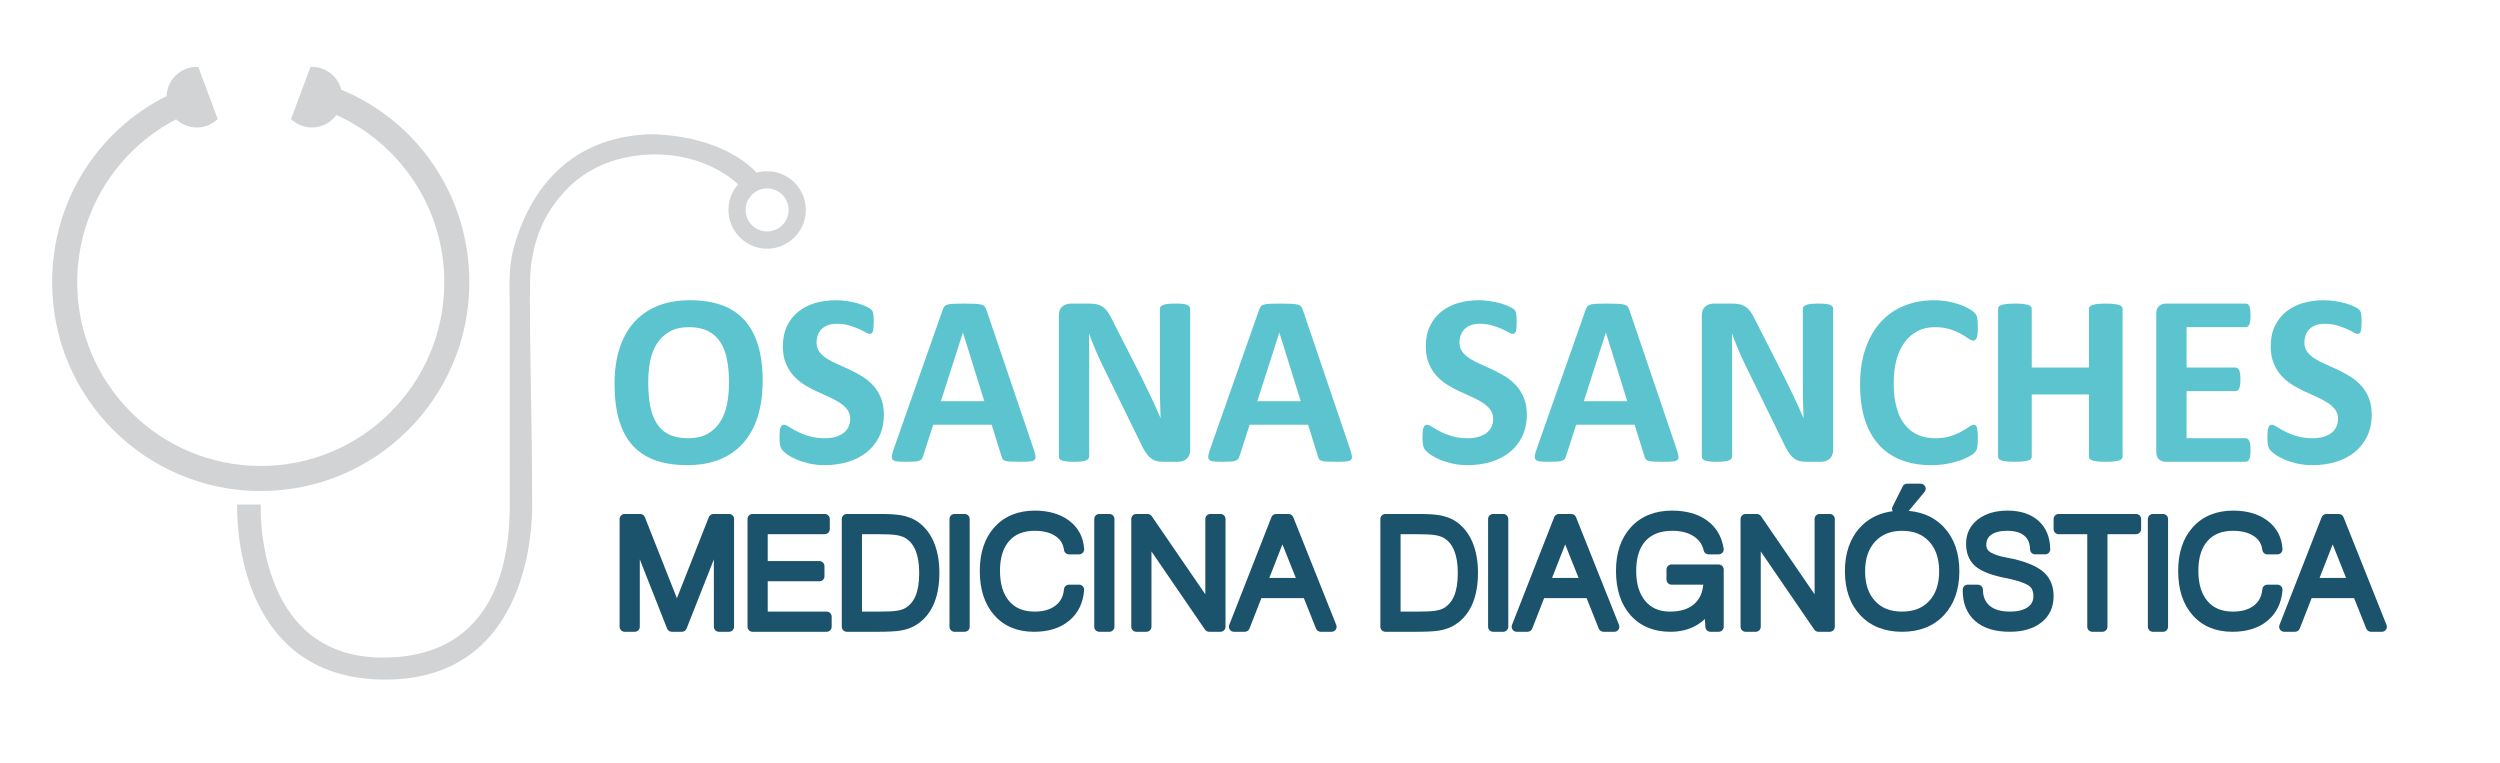 <?xml version="1.0" encoding="UTF-8"?>
<!DOCTYPE svg PUBLIC "-//W3C//DTD SVG 1.1//EN" "http://www.w3.org/Graphics/SVG/1.1/DTD/svg11.dtd">
<svg xmlns="http://www.w3.org/2000/svg" xml:space="preserve" width="262mm" height="80mm" version="1.1" style="shape-rendering:geometricPrecision; text-rendering:geometricPrecision; image-rendering:optimizeQuality; fill-rule:evenodd; clip-rule:evenodd"
viewBox="0 0 26200 8000"
 xmlns:xlink="http://www.w3.org/1999/xlink"
 xmlns:xodm="http://www.corel.com/coreldraw/odm/2003">
 <defs>
  <style type="text/css">
   <![CDATA[
    .fil2 {fill:#1B526C}
    .fil4 {fill:#1C526D}
    .fil1 {fill:#5CC4CF}
    .fil0 {fill:#D2D3D5}
    .fil3 {fill:#1B526C;fill-rule:nonzero}
   ]]>
  </style>
 </defs>
 <g id="Camada_x0020_1">
  <path class="fil0" d="M1845.66 1250.46c56.8,52.91 133.35,85.37 216.96,85.37 85.02,0 161.93,-33.51 219.08,-87.84l-203.91 -546.81 -15.17 -0.35c-171.45,0 -310.8,136.17 -317.15,306.21 -715.08,356.66 -1199.09,1093.96 -1199.09,1951.92 0,1207.91 978.96,2187.22 2186.17,2187.22 1207.55,0 2186.14,-979.31 2186.14,-2187.22 0,-913.34 -550.31,-1692.27 -1342.3,-2019.3 -34.92,-137.23 -159.45,-238.83 -307.27,-238.83l-15.17 0.35 -203.9 546.81c56.79,54.33 134.05,87.84 219.07,87.84 105.13,0 198.97,-51.51 256.47,-130.88 666.75,302.33 1130.64,973.67 1130.64,1754.01 0,1062.92 -861.12,1924.4 -1923.68,1924.4 -1062.22,0 -1923.35,-861.48 -1923.35,-1924.4 0,-743.3 420.51,-1387.83 1036.46,-1708.5z"/>
  <path class="fil0" d="M8039.36 1794.44c-38.45,0 -75.84,5.29 -111.12,15.52 -39.51,-46.21 -354.54,-384.88 -1105.26,-403.57 -747.18,21.87 -1226.25,460.37 -1431.92,1164.51 -68.44,235.31 -49.74,438.86 -49.04,678.4l0 2002.72c0,294.21 22.23,1639.34 -1329.24,1639.34 -1351.85,0 -1280.23,-1604.07 -1280.23,-1604.07l-246.6 0c0,0 -79.37,1834.79 1551.52,1834.79 1630.52,0 1539.15,-1872.18 1539.15,-1872.18 3.88,-805.75 -45.51,-2239.79 -10.58,-2477.91 45.15,-308.33 143.23,-535.87 344.31,-757.77 244.47,-270.23 579.26,-391.23 947.91,-396.17 507.65,0 799.4,240.24 877.01,313.62 -63.15,71.62 -101.25,165.81 -101.25,268.47 0,224.01 181.68,406.04 405.34,406.04 224.02,0 405.7,-182.03 405.7,-406.04 0,-224.02 -181.68,-405.7 -405.7,-405.7zm0 180.27l0 0c124.53,0 225.43,100.89 225.43,225.43 0,124.53 -100.9,225.42 -225.43,225.42 -124.53,0 -225.07,-100.89 -225.07,-225.42 0,-124.54 100.54,-225.43 225.07,-225.43z"/>
  <path class="fil1" d="M7619.21 4235.31c-13.75,70.55 -37.74,132.29 -71.26,185.21 -33.51,52.91 -77.61,94.89 -132.29,125.94 -54.68,30.69 -122.41,46.21 -203.2,46.21 -81.84,0 -148.87,-13.4 -202.85,-40.22 -54.32,-27.16 -96.66,-66.32 -128.76,-117.47 -31.75,-51.15 -54.33,-112.89 -67.73,-185.56 -13.06,-72.32 -19.76,-153.81 -19.76,-244.48 0,-77.61 6.7,-151.34 20.46,-221.54 13.76,-69.5 37.4,-130.53 70.91,-183.09 33.87,-51.51 77.97,-93.49 132.29,-124.89 54.68,-31.04 122.42,-46.92 204.26,-46.92 80.43,0 147.11,14.47 201.08,41.98 53.27,27.52 96.31,67.03 128.77,117.83 32.1,50.8 55.38,111.83 68.44,183.45 13.4,71.96 20.46,151.34 20.46,238.12 0,79.38 -7.06,154.87 -20.82,225.43zm324.56 -619.83l0 0c-32.46,-105.84 -80.43,-194.03 -144.29,-263.53 -64.2,-69.5 -143.58,-121.35 -238.12,-154.87 -94.9,-33.87 -204.61,-50.8 -328.79,-50.8 -129.82,0 -244.48,20.46 -342.9,60.68 -98.42,40.57 -181.33,98.78 -248,174.27 -66.68,75.85 -116.77,167.57 -150.29,275.52 -34.22,107.95 -50.8,229.31 -50.8,364.42 0,147.11 15.53,274.46 47.28,381.71 31.39,107.59 79.02,196.49 142.52,265.99 63.15,69.14 142.52,120.99 237.42,155.21 94.9,33.87 206.73,50.8 334.43,50.8 129.12,0 242.71,-20.46 341.49,-59.97 98.07,-39.86 180.62,-98.07 247.3,-174.26 66.67,-76.2 116.77,-168.63 150.99,-277.99 33.86,-109.01 50.8,-232.48 50.8,-371.48 0,-144.28 -16.58,-269.52 -49.04,-375.7z"/>
  <path class="fil1" d="M9232.11 4170.04c-20.46,-49.74 -46.91,-92.78 -80.08,-129.11 -33.16,-36.34 -70.55,-67.74 -112.53,-94.2 -42.34,-26.1 -85.37,-49.03 -129.47,-70.2 -44.1,-20.81 -87.49,-40.21 -129.47,-58.91 -42.33,-17.99 -80.43,-38.1 -113.6,-58.92 -33.51,-20.81 -59.97,-45.15 -80.08,-72.32 -19.75,-26.81 -29.63,-58.91 -29.63,-96.3 0,-27.17 4.59,-52.92 13.41,-77.97 8.82,-23.99 21.87,-45.15 39.51,-62.79 17.64,-17.64 40.21,-31.4 66.67,-41.28 26.46,-9.88 57.86,-14.81 93.84,-14.81 45.16,0 87.14,5.64 125.59,16.58 38.1,10.93 71.61,22.57 100.89,35.63 29.29,13.4 53.98,26.1 73.73,37.04 20.11,10.94 34.22,16.58 43.75,16.58 8.82,0 15.87,-2.12 21.52,-7.06 5.29,-4.58 9.17,-12.34 12.7,-22.57 2.47,-10.59 4.94,-23.99 6,-39.87 1.05,-15.87 2.11,-35.63 2.11,-59.62 0,-20.81 -0.7,-37.74 -1.76,-52.21 -1.06,-13.76 -2.12,-25.4 -4.23,-34.92 -2.12,-8.82 -4.59,-16.23 -7.06,-21.88 -3.53,-5.64 -8.82,-12.7 -17.64,-20.81 -8.82,-7.76 -26.1,-17.64 -52.56,-29.99 -26.46,-11.99 -56.09,-22.57 -90.31,-32.45 -34.22,-9.53 -70.56,-16.93 -109.37,-22.58 -38.8,-5.64 -77.96,-8.82 -116.76,-8.82 -75.85,0 -147.82,9.88 -214.85,29.64 -67.38,20.1 -126.29,50.44 -176.03,89.95 -49.39,39.87 -89.25,89.96 -118.54,150.64 -28.92,60.32 -43.39,130.88 -43.39,210.96 0,69.85 9.88,130.18 31.05,179.56 20.11,49.75 46.56,93.14 79.72,129.83 33.17,36.33 70.56,67.73 112.54,94.19 41.98,26.46 84.67,49.39 129.47,69.85 44.1,21.17 87.49,40.21 129.47,58.91 41.98,19.05 79.02,38.81 111.83,59.62 33.16,21.17 59.62,45.16 80.79,72.32 20.1,26.81 30.69,59.62 30.69,97.02 0,31.39 -6,59.97 -18.35,85.37 -11.99,25.4 -29.63,46.92 -52.21,63.85 -23.28,17.64 -50.8,31.04 -83.61,40.22 -33.16,9.87 -70.2,14.46 -111.47,14.46 -62.8,0 -118.54,-7.05 -166.51,-22.22 -47.98,-14.12 -89.26,-30.7 -123.48,-48.33 -34.57,-17.64 -62.79,-33.52 -85.02,-48.69 -21.87,-14.11 -39.15,-21.87 -51.15,-21.87 -8.82,0 -15.87,2.12 -22.58,6.7 -6.7,4.24 -11.64,12 -15.52,22.58 -4.23,10.23 -7.05,24.34 -8.82,40.57 -1.41,17.29 -2.12,38.1 -2.12,62.44 0,37.4 2.12,65.62 7.06,85.37 4.59,19.75 12.7,36.33 23.99,49.74 10.94,13.75 29.63,29.28 55.03,46.91 25.4,17.64 56.8,34.58 94.9,50.45 37.75,16.58 81.84,29.99 131.59,41.63 49.74,10.94 103.01,16.93 160.86,16.93 85.38,0 166.16,-11.64 240.95,-33.51 75.14,-22.23 140.41,-55.74 196.85,-99.84 56.09,-44.09 100.19,-99.82 133.35,-165.79 32.46,-66.33 49.04,-142.88 49.04,-231.07 0,-66.68 -10.59,-125.24 -30.7,-174.63z"/>
  <path class="fil1" d="M10315.5 4204.62l-455.09 0 230.37 -718.26 1.05 0 223.67 718.26zm23.28 -953.21l0 0c-5.65,-15.88 -11.64,-28.58 -18.7,-37.75 -7.05,-9.52 -18.7,-16.58 -35.28,-21.16 -16.58,-4.24 -39.86,-7.77 -69.49,-8.82 -29.64,-1.06 -69.85,-2.12 -119.6,-2.12 -43.39,0 -78.31,1.06 -104.77,2.12 -26.46,1.05 -46.92,4.58 -61.74,8.82 -14.81,4.58 -25.75,11.64 -32.45,20.46 -6.7,8.82 -12.7,20.46 -17.64,34.57l-512.59 1456.96c-10.58,29.99 -17.28,53.98 -19.4,71.61 -2.82,17.64 0,31.4 8.82,41.28 8.47,10.23 23.64,16.23 45.86,18.34 21.87,2.83 52.92,3.89 92.08,3.89 36.33,0 65.61,-0.71 88.19,-2.12 22.58,-1.77 40.22,-4.94 52.21,-9.88 12.35,-4.59 21.52,-11.29 27.17,-19.4 5.29,-7.76 9.87,-17.64 13.05,-29.64l105.48 -327.01 612.77 0 104.78 336.19c3.17,10.93 7.05,19.75 12.7,26.46 4.94,6.7 13.76,11.99 26.46,15.87 12.7,3.88 31.39,6.7 55.74,7.76 24.34,1.06 57.85,1.77 101.24,1.77 41.28,0 74.09,-1.06 98.08,-3.18 23.98,-2.47 40.21,-7.76 49.74,-16.58 9.52,-8.82 12.7,-22.23 10.58,-39.86 -2.82,-17.64 -9.53,-41.98 -19.4,-72.68l-493.89 -1455.9z"/>
  <path class="fil1" d="M12473.08 3236.24c0,-8.47 -2.11,-16.23 -6.7,-22.58 -4.23,-6.7 -12.7,-12.7 -23.64,-17.64 -10.93,-4.94 -26.81,-8.82 -47.27,-11.29 -21.16,-2.11 -46.56,-3.17 -76.2,-3.17 -32.45,0 -58.91,1.06 -79.37,3.17 -20.82,2.47 -37.4,6.35 -49.74,11.29 -12.35,4.94 -21.17,10.94 -26.82,17.64 -5.64,6.35 -7.76,14.11 -7.76,22.58l0 773.64c0,59.27 0.71,121 1.77,185.21 1.06,64.56 3.17,126.29 5.99,185.91l-1.05 0c-14.82,-34.22 -29.99,-68.43 -45.16,-102.65 -15.52,-34.22 -31.4,-68.8 -47.98,-104.07 -16.58,-35.28 -33.16,-70.56 -50.8,-105.84 -17.64,-35.28 -35.27,-71.61 -52.91,-108.65l-307.98 -605.02c-15.52,-33.86 -31.75,-61.73 -47.62,-84.31 -15.88,-22.93 -33.16,-40.57 -51.16,-52.92 -18.34,-12.7 -38.8,-22.22 -61.73,-27.87 -23.29,-5.29 -51.86,-8.11 -85.37,-8.11l-187.68 0c-35.63,0 -65.97,10.58 -90.31,30.34 -24.34,19.75 -36.34,50.09 -36.34,89.96l0 1483.06c0,8.82 2.12,16.58 6.7,23.29 4.24,6.7 12,12.7 23.64,16.93 11.64,4.59 27.52,8.47 48.33,10.58 20.46,2.83 46.57,3.89 77.96,3.89 31.75,0 58.21,-1.06 79.38,-3.89 20.46,-2.11 36.33,-5.99 48.33,-10.93 12.35,-4.94 20.46,-10.94 25.4,-18.35 4.94,-6.7 7.76,-14.81 7.76,-23.63l0 -897.81 0 -195.79c0,-62.8 -1.06,-126.3 -2.12,-190.15l2.12 0c18.7,52.92 39.86,106.89 63.5,161.92 23.64,55.74 46.92,107.6 69.85,154.87l394.76 805.4c20.46,45.15 39.16,82.18 56.8,109.7 17.64,27.52 35.63,49.74 54.68,65.62 18.69,16.58 39.51,27.51 61.73,33.51 21.87,6.7 49.04,9.53 79.73,9.53l147.11 0c16.58,0 32.45,-2.12 49.03,-6.71 16.23,-4.23 29.99,-11.99 41.99,-22.58 11.99,-9.87 21.51,-22.57 28.57,-38.1 6.7,-15.17 10.58,-32.8 10.58,-52.91l0 -1483.07z"/>
  <path class="fil1" d="M13631.61 4204.62l-455.09 0 230.37 -718.26 1.05 0 223.67 718.26zm23.28 -953.21l0 0c-5.65,-15.88 -11.64,-28.58 -18.7,-37.75 -7.05,-9.52 -18.7,-16.58 -35.28,-21.16 -16.58,-4.24 -39.86,-7.77 -69.49,-8.82 -29.64,-1.06 -69.85,-2.12 -119.59,-2.12 -43.4,0 -78.32,1.06 -104.78,2.12 -26.46,1.05 -46.92,4.58 -61.74,8.82 -14.81,4.58 -25.75,11.64 -32.45,20.46 -6.7,8.82 -12.7,20.46 -17.64,34.57l-512.59 1456.96c-10.58,29.99 -17.28,53.98 -19.4,71.61 -2.82,17.64 0,31.4 8.82,41.28 8.47,10.23 23.64,16.23 45.86,18.34 21.87,2.83 52.92,3.89 92.08,3.89 36.33,0 65.61,-0.71 88.19,-2.12 22.58,-1.77 40.22,-4.94 52.21,-9.88 12.35,-4.59 21.52,-11.29 27.17,-19.4 5.29,-7.76 9.87,-17.64 13.05,-29.64l105.48 -327.01 612.77 0 104.78 336.19c3.17,10.93 7.05,19.75 12.7,26.46 4.94,6.7 13.76,11.99 26.46,15.87 12.7,3.88 31.39,6.7 55.74,7.76 24.34,1.06 57.85,1.77 101.24,1.77 41.28,0 74.09,-1.06 98.08,-3.18 23.98,-2.47 40.21,-7.76 49.74,-16.58 9.52,-8.82 12.7,-22.23 10.58,-39.86 -2.82,-17.64 -9.52,-41.98 -19.4,-72.68l-493.89 -1455.9z"/>
  <path class="fil1" d="M15970.15 4170.04c-20.46,-49.74 -46.92,-92.78 -80.08,-129.11 -33.16,-36.34 -70.56,-67.74 -112.54,-94.2 -42.32,-26.1 -85.36,-49.03 -129.46,-70.2 -44.09,-20.81 -87.48,-40.21 -129.47,-58.91 -42.33,-17.99 -80.42,-38.1 -113.58,-58.92 -33.51,-20.81 -59.97,-45.15 -80.08,-72.32 -19.76,-26.81 -29.63,-58.91 -29.63,-96.3 0,-27.17 4.58,-52.92 13.4,-77.97 8.82,-23.99 21.87,-45.15 39.51,-62.79 17.64,-17.64 40.22,-31.4 66.68,-41.28 26.46,-9.88 57.84,-14.81 93.83,-14.81 45.15,0 87.13,5.64 125.59,16.58 38.1,10.93 71.61,22.57 100.89,35.63 29.27,13.4 53.97,26.1 73.72,37.04 20.11,10.94 34.22,16.58 43.75,16.58 8.81,0 15.87,-2.12 21.51,-7.06 5.3,-4.58 9.18,-12.34 12.7,-22.57 2.47,-10.59 4.94,-23.99 6,-39.87 1.06,-15.87 2.12,-35.63 2.12,-59.62 0,-20.81 -0.71,-37.74 -1.77,-52.21 -1.05,-13.76 -2.11,-25.4 -4.23,-34.92 -2.12,-8.82 -4.58,-16.23 -7.05,-21.88 -3.53,-5.64 -8.82,-12.7 -17.64,-20.81 -8.82,-7.76 -26.11,-17.64 -52.57,-29.99 -26.46,-11.99 -56.08,-22.57 -90.3,-32.45 -34.22,-9.53 -70.55,-16.93 -109.36,-22.58 -38.8,-5.64 -77.96,-8.82 -116.77,-8.82 -75.84,0 -147.8,9.88 -214.83,29.64 -67.38,20.1 -126.3,50.44 -176.04,89.95 -49.39,39.87 -89.25,89.96 -118.53,150.64 -28.93,60.32 -43.39,130.88 -43.39,210.96 0,69.85 9.88,130.18 31.04,179.56 20.11,49.75 46.57,93.14 79.73,129.83 33.16,36.33 70.56,67.73 112.54,94.19 41.98,26.46 84.66,49.39 129.47,69.85 44.09,21.17 87.48,40.21 129.47,58.91 41.98,19.05 79.01,38.81 111.82,59.62 33.16,21.17 59.62,45.16 80.78,72.32 20.11,26.81 30.69,59.62 30.69,97.02 0,31.39 -5.99,59.97 -18.34,85.37 -11.99,25.4 -29.63,46.92 -52.21,63.85 -23.28,17.64 -50.8,31.04 -83.61,40.22 -33.15,9.87 -70.19,14.46 -111.47,14.46 -62.79,0 -118.53,-7.05 -166.51,-22.22 -47.98,-14.12 -89.25,-30.7 -123.47,-48.33 -34.57,-17.64 -62.8,-33.52 -85.02,-48.69 -21.87,-14.11 -39.16,-21.87 -51.15,-21.87 -8.82,0 -15.88,2.12 -22.58,6.7 -6.7,4.24 -11.64,12 -15.52,22.58 -4.24,10.23 -7.06,24.34 -8.82,40.57 -1.41,17.29 -2.12,38.1 -2.12,62.44 0,37.4 2.12,65.62 7.06,85.37 4.58,19.75 12.7,36.33 23.98,49.74 10.94,13.75 29.64,29.28 55.04,46.91 25.4,17.64 56.8,34.58 94.9,50.45 37.74,16.58 81.84,29.99 131.58,41.63 49.74,10.94 103.01,16.93 160.87,16.93 85.37,0 166.15,-11.64 240.94,-33.51 75.14,-22.23 140.39,-55.74 196.84,-99.84 56.09,-44.09 100.18,-99.82 133.35,-165.79 32.45,-66.33 49.03,-142.88 49.03,-231.07 0,-66.68 -10.58,-125.24 -30.69,-174.63z"/>
  <path class="fil1" d="M17053.53 4204.62l-455.08 0 230.36 -718.26 1.06 0 223.66 718.26zm23.28 -953.21l0 0c-5.64,-15.88 -11.64,-28.58 -18.69,-37.75 -7.06,-9.52 -18.7,-16.58 -35.28,-21.16 -16.58,-4.24 -39.86,-7.77 -69.5,-8.82 -29.63,-1.06 -69.85,-2.12 -119.59,-2.12 -43.39,0 -78.32,1.06 -104.77,2.12 -26.46,1.05 -46.92,4.58 -61.74,8.82 -14.82,4.58 -25.75,11.64 -32.46,20.46 -6.7,8.82 -12.7,20.46 -17.64,34.57l-512.58 1456.96c-10.58,29.99 -17.29,53.98 -19.4,71.61 -2.83,17.64 0,31.4 8.82,41.28 8.46,10.23 23.63,16.23 45.86,18.34 21.87,2.83 52.91,3.89 92.07,3.89 36.34,0 65.62,-0.71 88.2,-2.12 22.57,-1.77 40.21,-4.94 52.21,-9.88 12.34,-4.59 21.52,-11.29 27.16,-19.4 5.29,-7.76 9.88,-17.64 13.05,-29.64l105.48 -327.01 612.78 0 104.77 336.19c3.18,10.93 7.06,19.75 12.7,26.46 4.94,6.7 13.76,11.99 26.46,15.87 12.7,3.88 31.4,6.7 55.74,7.76 24.34,1.06 57.86,1.77 101.25,1.77 41.27,0 74.08,-1.06 98.07,-3.18 23.99,-2.47 40.22,-7.76 49.74,-16.58 9.53,-8.82 12.7,-22.23 10.59,-39.86 -2.83,-17.64 -9.53,-41.98 -19.41,-72.68l-493.89 -1455.9z"/>
  <path class="fil1" d="M19211.12 3236.24c0,-8.47 -2.12,-16.23 -6.7,-22.58 -4.24,-6.7 -12.7,-12.7 -23.64,-17.64 -10.94,-4.94 -26.81,-8.82 -47.27,-11.29 -21.17,-2.11 -46.57,-3.17 -76.2,-3.17 -32.46,0 -58.92,1.06 -79.38,3.17 -20.81,2.47 -37.39,6.35 -49.74,11.29 -12.35,4.94 -21.16,10.94 -26.81,17.64 -5.64,6.35 -7.76,14.11 -7.76,22.58l0 773.64c0,59.27 0.71,121 1.76,185.21 1.06,64.56 3.18,126.29 6,185.91l-1.06 0c-14.81,-34.22 -29.98,-68.43 -45.15,-102.65 -15.53,-34.22 -31.4,-68.8 -47.98,-104.07 -16.58,-35.28 -33.16,-70.56 -50.8,-105.84 -17.64,-35.28 -35.28,-71.61 -52.92,-108.65l-307.97 -605.02c-15.52,-33.86 -31.75,-61.73 -47.63,-84.31 -15.87,-22.93 -33.16,-40.57 -51.15,-52.92 -18.34,-12.7 -38.81,-22.22 -61.74,-27.87 -23.28,-5.29 -51.85,-8.11 -85.37,-8.11l-187.68 0c-35.63,0 -65.97,10.58 -90.31,30.34 -24.34,19.75 -36.33,50.09 -36.33,89.96l0 1483.06c0,8.82 2.11,16.58 6.7,23.29 4.23,6.7 11.99,12.7 23.64,16.93 11.64,4.59 27.51,8.47 48.33,10.58 20.46,2.83 46.56,3.89 77.96,3.89 31.75,0 58.21,-1.06 79.37,-3.89 20.47,-2.11 36.34,-5.99 48.34,-10.93 12.34,-4.94 20.46,-10.94 25.39,-18.35 4.94,-6.7 7.77,-14.81 7.77,-23.63l0 -897.81 0 -195.79c0,-62.8 -1.06,-126.3 -2.12,-190.15l2.12 0c18.69,52.92 39.86,106.89 63.5,161.92 23.63,55.74 46.92,107.6 69.85,154.87l394.75 805.4c20.47,45.15 39.16,82.18 56.8,109.7 17.64,27.52 35.63,49.74 54.68,65.62 18.7,16.58 39.51,27.51 61.74,33.51 21.87,6.7 49.03,9.53 79.73,9.53l147.1 0c16.58,0 32.46,-2.12 49.04,-6.71 16.23,-4.23 29.99,-11.99 41.98,-22.58 12,-9.87 21.52,-22.57 28.58,-38.1 6.7,-15.17 10.58,-32.8 10.58,-52.91l0 -1483.07z"/>
  <path class="fil1" d="M20725.24 4522.12c-2.11,-18.7 -4.94,-33.17 -8.11,-44.1 -3.53,-10.59 -7.76,-17.64 -12.7,-20.82 -5.65,-3.52 -12.35,-5.64 -21.17,-5.64 -11.29,0 -27.52,7.05 -47.62,21.52 -20.46,14.46 -46.57,30.69 -78.32,48.33 -32.1,18.34 -70.56,34.92 -115.36,49.04 -44.45,15.17 -97.37,22.22 -158.04,22.22 -67.38,0 -128.06,-10.94 -181.33,-34.22 -54.33,-23.28 -99.84,-57.85 -137.94,-105.13 -38.1,-46.92 -67.38,-106.89 -87.49,-179.91 -21.16,-72.68 -31.04,-158.75 -31.04,-257.88 0,-90.31 9.52,-171.45 28.57,-243.77 19.41,-71.97 47.98,-133.71 85.38,-184.51 37.74,-50.8 82.9,-89.95 135.82,-117.47 52.91,-27.52 113.59,-41.28 181.32,-41.28 61.03,0 113.95,7.77 158.75,21.88 44.1,14.46 82.55,31.04 114.66,48.68 32.1,18.34 58.56,34.57 78.67,49.04 20.1,14.46 37.04,21.52 50.44,21.52 7.41,0 14.11,-2.12 20.82,-7.77 5.99,-4.94 10.93,-13.05 15.52,-24.34 4.23,-10.93 7.06,-25.4 9.17,-43.04 1.77,-17.64 2.82,-39.51 2.82,-64.91 0,-23.28 -1.05,-43.04 -2.11,-59.62 -1.06,-15.87 -3.53,-29.63 -5.65,-41.62 -2.82,-11.65 -5.99,-21.52 -10.58,-29.29 -4.23,-7.76 -12.35,-17.28 -23.99,-28.57 -11.64,-11.29 -32.1,-25.05 -61.38,-40.92 -29.64,-15.88 -62.8,-30.34 -99.13,-42.34 -37.04,-12.34 -77.26,-21.52 -120.3,-29.28 -42.69,-7.76 -88.2,-11.64 -134.41,-11.64 -114.65,0 -219.78,19.76 -315.38,58.56 -95.6,38.46 -177.45,95.61 -245.54,170.75 -68.43,74.79 -121.35,168.27 -159.45,278.34 -38.1,110.42 -56.8,236.36 -56.8,378.53 0,140.05 16.94,262.47 51.15,367.95 34.22,105.12 83.97,192.97 148.52,263.52 64.21,70.55 142.53,122.76 234.6,158.04 92.08,35.27 195.79,52.91 310.45,52.91 58.56,0 112.53,-4.94 162.98,-13.4 50.45,-9.17 94.9,-20.82 134.05,-33.87 39.16,-13.76 72.32,-28.22 99.13,-43.04 27.17,-14.46 45.51,-26.46 55.39,-36.33 9.17,-9.53 15.88,-18.35 20.11,-26.11 4.59,-7.76 7.76,-17.64 10.58,-28.57 2.12,-10.94 4.59,-24.34 5.65,-39.86 1.06,-15.17 2.11,-33.51 2.11,-55.38 0,-32.11 -1.05,-57.51 -2.82,-76.2z"/>
  <path class="fil1" d="M22245.01 3235.18c0,-8.46 -3.18,-16.23 -8.82,-22.93 -6,-6.35 -15.88,-11.99 -29.28,-16.23 -13.05,-4.58 -31.4,-7.76 -53.27,-10.58 -22.23,-2.12 -50.45,-3.88 -84.32,-3.88 -35.27,0 -64.2,1.76 -86.78,3.88 -22.93,2.82 -40.57,6 -53.27,10.58 -13.4,4.24 -22.58,10.23 -28.22,16.94 -6,6.7 -8.82,14.46 -8.82,23.28l0 615.6 -599.72 0 0 -615.6c0,-8.82 -2.82,-16.58 -8.12,-23.28 -5.64,-6.71 -15.17,-12.7 -28.22,-16.94 -13.4,-4.58 -31.4,-7.76 -53.62,-10.58 -22.58,-2.12 -51.15,-3.88 -85.73,-3.88 -34.21,0 -62.44,1.76 -85.01,3.88 -23.29,2.82 -41.28,6 -54.68,10.58 -13.06,4.24 -22.94,9.88 -28.58,16.23 -6,6.7 -8.82,14.47 -8.82,22.93l0 1550.8c0,8.82 2.82,16.58 8.82,23.29 5.64,6.7 15.52,11.99 28.58,16.58 13.4,4.23 31.39,7.76 54.68,9.87 22.57,2.83 50.8,3.89 85.01,3.89 34.58,0 63.15,-1.06 85.73,-3.89 22.22,-2.11 40.22,-5.64 53.62,-9.87 13.05,-3.88 22.58,-9.53 28.22,-15.88 5.3,-6.7 8.12,-13.76 8.12,-22.58l0 -653.33 599.72 0 0 653.33c0,8.82 2.82,15.88 8.82,22.58 5.64,6.35 14.82,12 28.22,15.88 12.7,4.23 30.34,7.76 53.27,9.87 22.58,2.83 51.51,3.89 86.78,3.89 33.87,0 62.09,-1.06 84.32,-3.89 21.87,-2.11 40.22,-5.64 53.27,-9.87 13.4,-4.59 23.28,-9.88 29.28,-16.58 5.64,-6.71 8.82,-14.47 8.82,-23.29l0 -1550.8z"/>
  <path class="fil1" d="M23582.39 4658.29c-2.47,-15.53 -5.65,-28.22 -9.88,-38.1 -4.58,-9.17 -10.23,-16.58 -16.58,-20.82 -6.7,-4.58 -14.46,-6.7 -22.22,-6.7l-618.42 0 0 -493.89 513.29 0c7.76,0 14.81,-1.76 21.52,-6 6.35,-3.88 11.99,-10.58 16.58,-20.46 4.23,-9.52 7.41,-22.22 9.88,-37.39 2.11,-15.52 3.17,-34.93 3.17,-58.91 0,-22.94 -1.06,-41.99 -3.17,-58.21 -2.47,-15.88 -5.65,-28.58 -9.88,-37.75 -4.59,-9.53 -10.23,-16.58 -16.58,-21.17 -6.71,-4.23 -13.76,-7.05 -21.52,-7.05l-513.29 0 0 -423.34 619.47 0c7.76,0 14.47,-2.11 21.17,-6.7 6.35,-4.23 12,-10.93 16.58,-20.81 4.23,-9.53 7.41,-22.23 9.88,-37.4 2.12,-15.52 3.17,-34.92 3.17,-57.5 0,-23.64 -1.05,-43.39 -3.17,-58.91 -2.47,-15.53 -5.65,-28.58 -9.88,-38.46 -4.58,-10.23 -9.52,-16.58 -15.52,-21.16 -6,-3.88 -12.7,-6 -20.46,-6l-837.85 0c-28.57,0 -52.21,8.82 -71.61,25.4 -19.76,16.58 -29.28,43.39 -29.28,81.14l0 1444.97c0,37.74 9.52,65.26 28.57,81.84 19.4,16.58 43.04,24.7 71.62,24.7l837.49 0c7.76,0 14.11,-2.12 20.81,-6.71 6.71,-4.23 11.65,-10.93 16.23,-20.81 4.23,-9.53 7.41,-22.23 9.88,-37.4 2.12,-15.52 3.17,-35.27 3.17,-58.56 0,-23.28 -1.05,-42.33 -3.17,-57.84z"/>
  <path class="fil1" d="M24824.87 4170.04c-20.46,-49.74 -46.92,-92.78 -80.08,-129.11 -33.16,-36.34 -70.55,-67.74 -112.53,-94.2 -42.34,-26.1 -85.38,-49.03 -129.47,-70.2 -44.1,-20.81 -87.49,-40.21 -129.47,-58.91 -42.34,-17.99 -80.44,-38.1 -113.6,-58.92 -33.51,-20.81 -59.97,-45.15 -80.08,-72.32 -19.75,-26.81 -29.63,-58.91 -29.63,-96.3 0,-27.17 4.58,-52.92 13.4,-77.97 8.82,-23.99 21.88,-45.15 39.52,-62.79 17.63,-17.64 40.21,-31.4 66.67,-41.28 26.46,-9.88 57.86,-14.81 93.84,-14.81 45.15,0 87.13,5.64 125.59,16.58 38.1,10.93 71.61,22.57 100.89,35.63 29.28,13.4 53.98,26.1 73.73,37.04 20.11,10.94 34.22,16.58 43.75,16.58 8.82,0 15.87,-2.12 21.52,-7.06 5.29,-4.58 9.17,-12.34 12.7,-22.57 2.47,-10.59 4.94,-23.99 5.99,-39.87 1.06,-15.87 2.12,-35.63 2.12,-59.62 0,-20.81 -0.7,-37.74 -1.76,-52.21 -1.06,-13.76 -2.12,-25.4 -4.24,-34.92 -2.11,-8.82 -4.58,-16.23 -7.05,-21.88 -3.53,-5.64 -8.82,-12.7 -17.64,-20.81 -8.82,-7.76 -26.11,-17.64 -52.57,-29.99 -26.45,-11.99 -56.09,-22.57 -90.31,-32.45 -34.22,-9.53 -70.55,-16.93 -109.36,-22.58 -38.8,-5.64 -77.96,-8.82 -116.77,-8.82 -75.84,0 -147.81,9.88 -214.84,29.64 -67.38,20.1 -126.29,50.44 -176.03,89.95 -49.39,39.87 -89.26,89.96 -118.54,150.64 -28.93,60.32 -43.39,130.88 -43.39,210.96 0,69.85 9.88,130.18 31.05,179.56 20.1,49.75 46.56,93.14 79.72,129.83 33.16,36.33 70.56,67.73 112.54,94.19 41.98,26.46 84.67,49.39 129.47,69.85 44.1,21.17 87.49,40.21 129.47,58.91 41.98,19.05 79.02,38.81 111.83,59.62 33.16,21.17 59.62,45.16 80.78,72.32 20.11,26.81 30.7,59.62 30.7,97.02 0,31.39 -6,59.97 -18.35,85.37 -11.99,25.4 -29.63,46.92 -52.21,63.85 -23.28,17.64 -50.8,31.04 -83.61,40.22 -33.16,9.87 -70.2,14.46 -111.48,14.46 -62.79,0 -118.53,-7.05 -166.51,-22.22 -47.97,-14.12 -89.25,-30.7 -123.47,-48.33 -34.57,-17.64 -62.79,-33.52 -85.02,-48.69 -21.87,-14.11 -39.16,-21.87 -51.15,-21.87 -8.82,0 -15.88,2.12 -22.58,6.7 -6.7,4.24 -11.64,12 -15.52,22.58 -4.23,10.23 -7.06,24.34 -8.82,40.57 -1.41,17.29 -2.12,38.1 -2.12,62.44 0,37.4 2.12,65.62 7.06,85.37 4.58,19.75 12.7,36.33 23.99,49.74 10.93,13.75 29.63,29.28 55.03,46.91 25.4,17.64 56.8,34.58 94.9,50.45 37.75,16.58 81.84,29.99 131.58,41.63 49.75,10.94 103.01,16.93 160.87,16.93 85.37,0 166.16,-11.64 240.95,-33.51 75.14,-22.23 140.4,-55.74 196.85,-99.84 56.09,-44.09 100.19,-99.82 133.35,-165.79 32.45,-66.33 49.03,-142.88 49.03,-231.07 0,-66.68 -10.58,-125.24 -30.69,-174.63z"/>
  <polygon class="fil2" points="6652.25,6568.22 6652.25,5584.32 7040.31,6568.22 7146.14,6568.22 7534.2,5584.32 7534.2,6568.22 7640.03,6568.22 7640.03,5439.33 7477.4,5439.33 7093.93,6413.7 6709.05,5439.33 6546.42,5439.33 6546.42,6568.22 "/>
  <path class="fil3" d="M6705.17 5862.43l0 705.79c0,29.22 -23.7,52.92 -52.92,52.92l-105.83 0c-29.22,0 -52.92,-23.7 -52.92,-52.92l0 -1128.89c0,-29.22 23.7,-52.92 52.92,-52.92l162.63 0c21.07,0.03 40.98,12.71 49.19,33.49l335.64 849.72 333.08 -846.34c6.8,-21.38 26.81,-36.87 50.44,-36.87l162.63 0c29.22,0 52.92,23.7 52.92,52.92l0 1128.89c0,29.22 -23.7,52.92 -52.92,52.92l-105.83 0c-29.22,0 -52.92,-23.7 -52.92,-52.92l0 -705.79 -284.71 721.88c-6.82,21.35 -26.82,36.83 -50.43,36.83l-105.83 0c-21.11,-0.11 -41.05,-12.86 -49.19,-33.7l-285.95 -725.01zm-105.83 -278.9c0.42,-28.86 23.95,-52.13 52.91,-52.13 23.61,0 43.61,15.48 50.43,36.83l373.53 947.07 34.03 0 30.22 -76.61c-12.44,23.23 -40.59,34.03 -65.75,24.2 -14.23,-5.56 -24.68,-16.62 -29.89,-29.79l-371.73 -940.85 -73.75 0 0 91.28zm722.25 395.9l163.42 -414.33c10.61,-27.16 41.25,-40.58 68.41,-29.97 20.84,8.14 33.59,28.08 33.6,49.19l0.09 -92.07 -73.78 0 -191.74 487.18z"/>
  <polygon class="fil2" points="8663.08,6568.22 8663.08,6462.38 7992.81,6462.38 7992.81,6039.05 8587.59,6039.05 8587.59,5933.22 7992.81,5933.22 7992.81,5545.16 8643.33,5545.16 8643.33,5439.33 7886.97,5439.33 7886.97,6568.22 "/>
  <path class="fil3" d="M8716 6462.38l0 105.84c0,29.22 -23.7,52.92 -52.92,52.92l-776.11 0c-29.22,0 -52.92,-23.7 -52.92,-52.92l0 -1128.89c0,-29.22 23.7,-52.92 52.92,-52.92l756.36 0c29.22,0 52.92,23.7 52.92,52.92l0 105.83c0,29.22 -23.7,52.92 -52.92,52.92l-597.6 0 0 282.22 541.86 0c29.22,0 52.92,23.7 52.92,52.92l0 105.83c0,29.22 -23.7,52.92 -52.92,52.92l-541.86 0 0 317.49 617.35 0c29.22,0 52.92,23.7 52.92,52.92zm-723.19 52.92c-29.22,0 -52.92,-23.7 -52.92,-52.92l0 52.92 52.92 0zm-52.92 -476.25c0,-29.09 23.49,-52.7 52.53,-52.91 -29.04,-0.22 -52.53,-23.83 -52.53,-52.92l0 105.83zm0 -493.89c0,-28.96 23.27,-52.49 52.13,-52.91l-52.13 0 0 52.91z"/>
  <path class="fil2" d="M8874.75 5439.33l0 1128.89 322.44 0c100.89,0 176.04,-3.18 225.07,-10.94 49.04,-7.41 90.31,-20.11 124.53,-37.75 80.79,-41.63 142.17,-106.89 183.45,-194.02 40.92,-86.79 61.73,-195.09 61.73,-323.5 0,-118.89 -19.4,-220.84 -56.79,-306.92 -38.1,-85.37 -92.43,-150.64 -164.4,-194.73 -35.28,-20.82 -76.55,-36.34 -124.53,-46.22 -47.98,-9.87 -119.94,-14.81 -215.9,-14.81l-80.08 0 -275.52 0zm105.83 105.83l0 0 190.86 0 25.75 0c99.84,0 170.74,3.88 212.72,11.64 41.99,7.76 77.97,19.76 106.9,37.4 56.44,34.22 98.07,85.37 127,153.81 27.87,68.44 42.33,154.16 42.33,256.82 0,107.95 -14.82,195.79 -44.1,264.23 -29.63,68.09 -74.43,119.59 -134.05,152.4 -27.52,15.17 -62.09,25.4 -103.01,31.4 -41.28,6.7 -106.19,9.52 -195.8,9.52l-228.6 0 0 -917.22z"/>
  <path class="fil3" d="M8927.67 5492.25l0 52.12c0.42,-28.59 23.53,-51.7 52.12,-52.12l-52.12 0zm0 970.92l0 52.13 52.91 0c-28.96,0 -52.49,-23.27 -52.91,-52.13zm-105.84 105.05l0 -1128.89c0,-29.22 23.7,-52.92 52.92,-52.92l355.6 0c48.26,0 91.42,1.3 129.44,3.91 37.96,2.6 70.31,6.66 97,12.15 26.63,5.48 51.57,12.6 74.89,21.28 24,8.94 45.98,19.34 65.97,31.14l0.62 0.41c40.72,24.95 76.58,56.03 107.72,93.05 30.64,36.42 56.37,78.24 77.35,125.24l0.21 0.62c20.43,47.04 35.88,98.17 46.1,153.47 10.09,54.57 15.24,112.65 15.24,174.33 0,66.94 -5.54,129.3 -16.51,186.83 -11.18,58.61 -28.02,111.75 -50.39,159.2 -23.08,48.71 -51.93,91.45 -86.39,127.9 -34.71,36.72 -74.97,66.99 -120.63,90.51 -19.64,10.12 -41.48,18.9 -65.59,26.22 -23.88,7.27 -48.97,12.94 -75.27,16.9l-0.02 -0.13c-26.26,4.13 -58.82,7.04 -97.61,8.88l-0.83 0.05c-40.6,1.91 -85.3,2.77 -134.46,2.77l-322.44 0c-29.22,0 -52.92,-23.7 -52.92,-52.92zm463.61 -53.84c14.92,-0.37 28.68,-0.84 41.25,-1.43l0.75 -0.03c35.34,-1.66 64.21,-4.2 86.55,-7.73l0.44 -0.06 -0.02 -0.14c20.76,-3.13 39.33,-7.08 55.75,-11.81 -17.67,4.96 -36.89,8.94 -57.53,11.97l-2.06 0.26c-22.15,3.43 -49.74,5.87 -82.89,7.43 -13.53,0.64 -27.61,1.15 -42.24,1.54zm453.61 -514.85c-0.1,-42.87 -2.78,-83 -7.95,-120.44 5.07,37.78 7.74,77.94 7.95,120.44zm-77.91 -332.95c-10.92,-18.23 -22.84,-35.06 -35.77,-50.43 -23.37,-27.78 -50.49,-51.28 -81.45,-70.34 -15.28,-8.99 -31.62,-16.77 -49.04,-23.26 -18.13,-6.75 -37.84,-12.35 -59.17,-16.74 -21.27,-4.38 -48.94,-7.74 -82.94,-10.07 -33.93,-2.32 -74.75,-3.49 -122.42,-3.49l-24.86 0c98.14,0.22 169.45,4.45 213.93,12.67 23.31,4.3 45.37,9.93 66,17.07 21.69,7.49 41.38,16.49 58.88,27.15l2.93 1.92c32.13,19.95 60.09,44.52 84.12,73.72 10.71,13.02 20.63,26.96 29.79,41.8zm-489.7 -68.5l-137.94 0 0 811.38 175.68 0c46.05,0 84,-0.64 113.54,-2.04 29.23,-1.38 53,-3.44 71.33,-6.26l3.28 -0.59c17.65,-2.58 33.98,-6.11 48.88,-10.61 13.9,-4.2 26.08,-9.13 36.36,-14.8 24.14,-13.28 45.41,-30.47 63.73,-51.29 18.72,-21.27 34.35,-46.27 46.86,-74.73l0.31 -0.75c12.98,-30.34 22.84,-65.44 29.51,-105.31 6.8,-40.7 10.24,-86.76 10.24,-138.25 0,-48.77 -3.31,-92.84 -9.78,-132.14 -6.4,-38.84 -15.99,-73.82 -28.62,-104.84l0.13 -0.05c-12.39,-29.18 -27.36,-54.53 -45.04,-76.04 -16.69,-20.29 -35.93,-37.27 -57.83,-50.93l-2.76 -1.57c-11.42,-6.96 -24.21,-12.81 -38.22,-17.65 -15.07,-5.21 -32.05,-9.49 -50.7,-12.93 -38.22,-7.06 -105.96,-10.6 -203.21,-10.6l-25.75 0z"/>
  <polygon class="fil2" points="10109.47,6568.22 10109.47,5439.33 10003.64,5439.33 10003.64,6568.22 "/>
  <path class="fil3" d="M10162.39 5439.33l0 1128.89c0,29.22 -23.7,52.92 -52.92,52.92l-105.83 0c-29.22,0 -52.92,-23.7 -52.92,-52.92l0 -1128.89c0,-29.22 23.7,-52.92 52.92,-52.92l105.83 0c29.22,0 52.92,23.7 52.92,52.92z"/>
  <path class="fil2" d="M11095.13 6387.24c-63.85,50.45 -148.87,75.14 -254.35,75.14 -129.47,0 -230.72,-42.33 -304.09,-127.35 -73.38,-85.02 -109.72,-202.85 -109.72,-353.84 0,-148.87 36.34,-264.58 109.72,-347.13 72.67,-82.9 175.33,-124.18 306.56,-124.18 101.95,0 185.21,21.88 249.77,65.97 63.85,44.1 100.54,104.78 110.06,180.98l105.84 0c-6,-106.89 -50.8,-192.97 -134.41,-256.83 -83.96,-63.85 -193.68,-95.95 -329.14,-95.95 -161.57,0 -289.28,51.86 -383.12,154.87 -94.19,103.01 -141.11,244.83 -141.11,424.39 0,182.03 45.86,324.56 138.29,428.98 92.07,104.07 217.66,155.93 377.12,155.93 138.99,0 250.12,-34.22 333.37,-103.01 83.26,-68.44 129.47,-163.69 139,-285.05l-105.84 0c-7.76,88.19 -44.09,157.69 -107.95,207.08z"/>
  <path class="fil3" d="M11125.47 6430.39c-36.87,28.65 -79.24,49.93 -127.02,63.98 -25.09,7.38 -51.56,12.79 -79.4,16.26 32.05,-3.83 61.92,-10.01 89.59,-18.55 48.7,-15.03 91.25,-37.56 127.59,-67.59l2.79 -2.15c34.22,-28.72 61.04,-63.03 80.43,-102.79 6.97,-14.29 12.99,-29.33 18.06,-45.1 -5.63,16.78 -12.44,32.82 -20.41,48.12l-2.47 4.25c-21.43,39.67 -50.57,73.81 -87.25,102.17l-1.91 1.4zm-156.78 -37.3c35.19,-10.35 65.85,-25.56 91.87,-45.7l2.32 -1.9c24.8,-19.18 44.41,-41.96 58.71,-68.18l1.67 -3.52c14.65,-28.1 23.7,-60.58 27.03,-97.25 1.86,-27.53 24.79,-49.3 52.79,-49.3l105.84 0 4.13 0.21c29.11,2.28 50.86,27.73 48.58,56.84 -5.29,67.43 -20.98,127.99 -47.1,181.56 -25.84,53 -61.89,98.92 -108.12,137.59l-2.8 2.49c-46.9,38.76 -101.58,67.76 -163.97,87.01 -60.95,18.82 -128.66,28.2 -203.09,28.2 -86.41,0 -164.36,-14.34 -233.88,-43.08 -70.37,-29.08 -131.29,-72.69 -182.72,-130.84 -51.13,-57.75 -89.29,-125.78 -114.56,-204.2 -24.81,-77 -37.17,-163.53 -37.17,-259.71 0,-95.07 12.72,-181.01 38.2,-257.65 25.39,-76.35 63.41,-142.78 114.07,-199.09l2.69 -3.2c52.32,-57.43 114.27,-100.67 185.76,-129.57 70.29,-28.41 149.11,-42.67 236.43,-42.67 72.26,0 138.43,8.78 198.44,26.28 59.77,17.41 112.93,43.54 159.43,78.3l3.31 2.33c47.83,36.53 84.82,79.85 110.9,129.69 25.44,48.63 40.1,102.75 43.93,162.13 0.3,2.28 0.46,4.61 0.46,6.97 0,29.22 -23.7,52.92 -52.92,52.92l-105.84 0c-26.37,0 -49.22,-19.67 -52.5,-46.51 -3.84,-30.74 -12.95,-57.99 -27.3,-81.58l0 -0.21c-14.05,-23.11 -33.62,-43.52 -58.65,-61.09l-1.37 -0.9c-27.28,-18.63 -58.82,-32.66 -94.54,-42.08 -36.88,-9.72 -78.73,-14.58 -125.47,-14.58 -58.95,0 -110.89,9.05 -155.62,27.16 -42.5,17.21 -78.96,42.73 -109.19,76.51l-2.27 2.73c-31.62,35.58 -55.42,78.75 -71.43,129.48 -16.59,52.57 -24.85,113.43 -24.85,182.51 0,70.53 8.26,132.58 24.85,186.16 16.06,51.87 40,96.27 71.84,133.16 31.23,36.19 68.36,63.3 111.38,81.3 44.05,18.44 95,27.65 152.82,27.65 48,0 90.67,-5.42 127.91,-16.37zm-129.68 122.21c-70.94,-0.2 -134.8,-12.17 -191.57,-35.93 -58.3,-24.4 -108.53,-61.01 -150.64,-109.82 -41.52,-48.1 -72.47,-105.17 -92.92,-171.2 -19.48,-62.91 -29.39,-133.52 -29.81,-211.87 0.25,84.53 10.82,159.26 31.78,224.3 20.76,64.44 51.76,119.93 93.06,166.58 40.61,45.91 88.57,80.29 143.86,103.14 56.15,23.21 120.75,34.8 193.78,34.8l2.46 0zm-444.46 -715.38c2.82,-11.27 5.93,-22.3 9.33,-33.08 20.5,-64.98 51.6,-120.96 93.33,-167.92l5.05 -5.48 -3.69 3.83c-40.69,45.32 -71.4,99.2 -92.11,161.47 -4.43,13.31 -8.4,27.04 -11.91,41.18zm194.04 -278.07c18.74,-11.48 38.53,-21.43 59.36,-29.87 20.99,-8.5 42.98,-15.45 65.96,-20.86 -23,5.37 -44.9,12.25 -65.69,20.66 -20.89,8.44 -40.76,18.47 -59.63,30.07zm259.12 -64.88c53.47,0.32 102.79,6.42 147.89,18.31 47.49,12.52 89.91,31.52 127.18,56.96l2.22 1.6c36.95,25.89 66.41,56.92 88.31,92.9l0.09 -0.06c14.53,23.89 25.55,49.65 33.06,77.23l2.09 0c-5.47,-24.13 -13.65,-46.61 -24.52,-67.4 -18.7,-35.74 -45.91,-67.32 -81.56,-94.55l-2.52 -2.05c-36.15,-26.95 -78,-47.38 -125.5,-61.22 -48.99,-14.28 -104.59,-21.54 -166.74,-21.72z"/>
  <polygon class="fil2" points="11626.42,6568.22 11626.42,5439.33 11520.58,5439.33 11520.58,6568.22 "/>
  <path class="fil3" d="M11679.34 5439.33l0 1128.89c0,29.22 -23.7,52.92 -52.92,52.92l-105.84 0c-29.22,0 -52.92,-23.7 -52.92,-52.92l0 -1128.89c0,-29.22 23.7,-52.92 52.92,-52.92l105.84 0c29.22,0 52.92,23.7 52.92,52.92z"/>
  <polygon class="fil2" points="12014.47,6568.22 12014.47,5608.66 12671.7,6568.22 12790.58,6568.22 12790.58,5439.33 12684.75,5439.33 12684.75,6398.88 12026.47,5439.33 11908.64,5439.33 11908.64,6568.22 "/>
  <path class="fil3" d="M12067.39 5779.35l0 788.87c0,29.22 -23.7,52.92 -52.92,52.92l-105.83 0c-29.22,0 -52.92,-23.7 -52.92,-52.92l0 -1128.89c0,-29.22 23.7,-52.92 52.92,-52.92l117.83 0 0 0.12c16.85,0.02 33.4,8.08 43.61,23.04l561.75 818.84 0 -789.08c0,-29.22 23.7,-52.92 52.92,-52.92l105.83 0c29.22,0 52.92,23.7 52.92,52.92l0 1128.89c0,29.22 -23.7,52.92 -52.92,52.92l-118.88 0 0 -0.12c-16.85,-0.02 -33.4,-8.08 -43.61,-23.04l-560.7 -818.63zm-105.83 -171.48c0.42,-28.86 23.95,-52.13 52.91,-52.13 17.5,0 33.02,8.5 42.66,21.6l-58.38 -85.09 -37.19 0 0 115.62zm97.57 -27.6l640.32 935.03 38.21 0 0 -115.63c-0.42,28.86 -23.95,52.13 -52.91,52.13 -19.41,0 -36.38,-10.46 -45.59,-26.05l-580.03 -845.48z"/>
  <path class="fil2" d="M13045.29 6568.22l137.94 -352.78 516.81 0 140.76 352.78 113.95 0 -450.5 -1128.89 -130.52 0 -442.04 1128.89 113.6 0zm394.05 -1006.48l0 0 218.72 547.86 -433.21 0 214.49 -547.86z"/>
  <path class="fil3" d="M13009.28 6515.3l103.74 -265.33 -103.89 265.33 0.15 0zm209.96 -246.94l-123.47 315.79c-6.76,21.44 -26.81,36.99 -50.48,36.99l-113.6 0c-6.4,-0.1 -12.9,-1.26 -19.22,-3.73 -27.16,-10.61 -40.58,-41.25 -29.97,-68.41l440.76 -1125.62c6.77,-21.43 26.81,-36.97 50.47,-36.97l130.52 0 0 0.21c20.97,0 40.79,12.61 48.99,33.28l448.65 1124.25c3.69,7.22 5.78,15.4 5.78,24.07 0,29.22 -23.7,52.92 -52.92,52.92l-113.95 0 0 -0.21c-20.97,0 -40.79,-12.61 -48.99,-33.28l-127.4 -319.29 -445.17 0zm-84.56 -73.7c8.51,-19.92 27.97,-32.03 48.55,-32.04l41.62 -0.1c-29.22,0 -52.92,-23.7 -52.92,-52.92 0,-8.05 1.8,-15.67 5.01,-22.5l213.21 -544.58c10.61,-27.16 41.25,-40.58 68.41,-29.97 15.29,5.97 26.22,18.29 30.97,32.76l217.52 544.86c10.73,27.05 -2.51,57.69 -29.56,68.42 -6.38,2.53 -12.96,3.73 -19.43,3.72l0 0.21 41.98 0c24.01,0 44.3,16.01 50.76,37.93l125.63 314.85 0.46 0 -408.27 -1023.05 -58.9 0 -275.04 702.41zm445.51 -137.98l-140.31 -351.45 -137.6 351.45 277.91 0z"/>
  <path class="fil2" d="M14519.19 5439.33l0 1128.89 322.44 0c100.9,0 176.04,-3.18 225.08,-10.94 49.03,-7.41 90.31,-20.11 124.53,-37.75 80.78,-41.63 142.17,-106.89 183.44,-194.02 40.92,-86.79 61.74,-195.09 61.74,-323.5 0,-118.89 -19.41,-220.84 -56.8,-306.92 -38.1,-85.37 -92.43,-150.64 -164.39,-194.73 -35.28,-20.82 -76.56,-36.34 -124.54,-46.22 -47.97,-9.87 -119.94,-14.81 -215.9,-14.81l-80.08 0 -275.52 0zm105.84 105.83l0 0 190.85 0 25.75 0c99.84,0 170.75,3.88 212.73,11.64 41.98,7.76 77.96,19.76 106.89,37.4 56.44,34.22 98.07,85.37 127,153.81 27.87,68.44 42.33,154.16 42.33,256.82 0,107.95 -14.81,195.79 -44.09,264.23 -29.64,68.09 -74.44,119.59 -134.06,152.4 -27.52,15.17 -62.09,25.4 -103.01,31.4 -41.28,6.7 -106.19,9.52 -195.79,9.52l-228.6 0 0 -917.22z"/>
  <path class="fil3" d="M14572.11 5492.25l0 52.91c0,-28.96 23.27,-52.49 52.13,-52.91l-52.13 0zm0 970.13l0 52.92 52.92 0c-29.22,0 -52.92,-23.7 -52.92,-52.92zm-105.84 105.84l0 -1128.89c0,-29.22 23.7,-52.92 52.92,-52.92l355.6 0c48.26,0 91.42,1.3 129.44,3.91 37.96,2.6 70.31,6.66 97,12.15 26.63,5.48 51.59,12.6 74.89,21.28 24.01,8.94 45.99,19.34 65.98,31.14l0.62 0.41c40.72,24.95 76.57,56.03 107.71,93.05 30.64,36.42 56.37,78.24 77.35,125.24l0.21 0.62c20.43,47.04 35.87,98.16 46.11,153.48 10.09,54.56 15.24,112.65 15.24,174.32 0,66.96 -5.55,129.3 -16.52,186.82 -11.18,58.61 -28.02,111.76 -50.39,159.21 -23.06,48.71 -51.92,91.45 -86.38,127.9 -34.71,36.71 -74.98,66.98 -120.63,90.51 -19.64,10.12 -41.48,18.9 -65.59,26.22 -23.89,7.27 -48.97,12.94 -75.27,16.9l-0.02 -0.13c-26.26,4.13 -58.82,7.04 -97.61,8.88l-0.83 0.05c-40.6,1.91 -85.3,2.77 -134.47,2.77l-322.44 0c-29.22,0 -52.92,-23.7 -52.92,-52.92zm463.62 -53.84c14.92,-0.37 28.68,-0.84 41.25,-1.43l0.75 -0.03c35.34,-1.66 64.21,-4.2 86.55,-7.73l0.44 -0.06 -0.02 -0.14c20.95,-3.16 39.67,-7.16 56.21,-11.95 -17.8,5.03 -37.17,9.06 -58,12.11l-2.06 0.26c-22.15,3.43 -49.74,5.87 -82.88,7.43 -13.53,0.64 -27.6,1.15 -42.24,1.54zm453.61 -511.03l0 -1.34c0,-45.01 -2.82,-87.03 -8.39,-126.09 5.5,39.82 8.33,82.32 8.39,127.43zm-78.22 -337.26c-10.83,-18.05 -22.65,-34.71 -35.47,-49.94 -23.37,-27.78 -50.48,-51.28 -81.44,-70.34 -15.27,-8.99 -31.62,-16.77 -49.05,-23.26 -18.12,-6.75 -37.84,-12.35 -59.17,-16.74 -21.27,-4.38 -48.94,-7.74 -82.94,-10.07 -33.93,-2.32 -74.75,-3.49 -122.42,-3.49l-24.86 0c98.13,0.22 169.46,4.45 213.94,12.67 23.32,4.31 45.37,9.94 65.99,17.07 21.69,7.49 41.39,16.49 58.88,27.15l2.92 1.92c32.14,19.94 60.1,44.51 84.13,73.72 10.59,12.88 20.42,26.65 29.49,41.31zm-489.4 -68.01l-137.93 0 0 811.38 175.68 0c46.05,0 84,-0.64 113.54,-2.04 29.22,-1.38 52.99,-3.44 71.32,-6.26l3.28 -0.59c17.64,-2.58 33.98,-6.11 48.88,-10.61 13.9,-4.2 26.08,-9.13 36.36,-14.8 24.14,-13.28 45.41,-30.47 63.73,-51.29 18.72,-21.27 34.36,-46.26 46.87,-74.73l0.31 -0.75c12.98,-30.34 22.84,-65.44 29.51,-105.31 6.8,-40.7 10.23,-86.76 10.23,-138.25 0,-48.77 -3.31,-92.84 -9.78,-132.14 -6.4,-38.84 -15.99,-73.82 -28.62,-104.84l0.13 -0.05c-12.38,-29.17 -27.35,-54.54 -45.04,-76.04 -16.69,-20.29 -35.93,-37.27 -57.83,-50.93l-2.76 -1.57c-11.42,-6.96 -24.22,-12.82 -38.22,-17.65 -15.07,-5.21 -32.04,-9.49 -50.69,-12.93 -38.23,-7.06 -105.98,-10.6 -203.22,-10.6l-25.75 0z"/>
  <polygon class="fil2" points="15753.91,6568.22 15753.91,5439.33 15648.07,5439.33 15648.07,6568.22 "/>
  <path class="fil3" d="M15806.83 5439.33l0 1128.89c0,29.22 -23.7,52.92 -52.92,52.92l-105.84 0c-29.22,0 -52.92,-23.7 -52.92,-52.92l0 -1128.89c0,-29.22 23.7,-52.92 52.92,-52.92l105.84 0c29.22,0 52.92,23.7 52.92,52.92z"/>
  <path class="fil2" d="M16008.6 6568.22l137.94 -352.78 516.82 0 140.76 352.78 113.94 0 -450.49 -1128.89 -130.53 0 -442.03 1128.89 113.59 0zm394.06 -1006.48l0 0 218.72 547.86 -433.21 0 214.49 -547.86z"/>
  <path class="fil3" d="M15972.59 6515.3l98.79 -252.65 -98.93 252.65 0.14 0zm209.96 -246.94l-123.47 315.79c-6.76,21.44 -26.81,36.99 -50.48,36.99l-113.59 0c-6.4,-0.1 -12.9,-1.26 -19.22,-3.73 -27.16,-10.61 -40.58,-41.25 -29.97,-68.41l440.75 -1125.62c6.77,-21.43 26.81,-36.97 50.47,-36.97l130.53 0 0 0.21c20.97,0 40.79,12.61 48.99,33.28l448.64 1124.25c3.69,7.22 5.78,15.4 5.78,24.07 0,29.22 -23.7,52.92 -52.92,52.92l-113.94 0 0 -0.21c-20.97,0 -40.79,-12.61 -48.99,-33.28l-127.4 -319.29 -445.18 0zm-84.49 -73.85c8.54,-19.83 27.95,-31.88 48.48,-31.89l41.63 -0.1c-29.22,0 -52.92,-23.7 -52.92,-52.92 0,-8.05 1.8,-15.67 5.01,-22.5l213.21 -544.58c10.61,-27.16 41.25,-40.58 68.41,-29.97 15.29,5.97 26.22,18.29 30.97,32.76l217.52 544.86c10.73,27.05 -2.51,57.69 -29.56,68.42 -6.38,2.53 -12.96,3.73 -19.43,3.72l0 0.21 41.98 0c24.01,0 44.3,16.01 50.76,37.93l125.63 314.85 0.45 0 -408.26 -1023.05 -58.91 0 -274.97 702.26zm445.45 -137.83l-140.31 -351.45 -137.6 351.45 277.91 0z"/>
  <path class="fil2" d="M18011.68 6568.22l0 -599.73 -493.89 0 0 105.84 388.05 0 0 4.23c0,122.06 -35.98,216.25 -106.89,283.63 -71.26,67.03 -170.39,100.19 -298.1,100.19 -125.23,0 -224.36,-42.33 -297.39,-128.41 -72.67,-86.08 -109.01,-202.49 -109.01,-349.6 0,-151.34 37.04,-268.46 111.83,-351.01 75.15,-82.2 181.33,-123.48 319.27,-123.48 101.24,0 186.26,21.88 253.64,65.97 67.03,44.1 109.72,104.42 126.65,180.98l105.84 0c-16.94,-111.48 -68.44,-198.62 -154.17,-260.35 -86.08,-61.74 -197.55,-92.43 -334.08,-92.43 -164.39,0 -294.92,51.86 -390.88,154.87 -95.95,103.72 -143.93,244.83 -143.93,424.39 0,180.98 45.86,323.5 138.29,428.27 92.78,104.78 219.43,156.64 380.29,156.64 91.73,0 173.22,-19.76 244.48,-60.68 70.55,-40.22 123.82,-96.31 159.81,-169.34l13.75 230.02 86.44 0z"/>
  <path class="fil3" d="M17958.76 6314.73l0 -236.17c0,67.23 -10.17,127.51 -30.37,180.92 -3.39,8.96 -7.06,17.72 -11,26.26 5.92,0.66 11.82,2.34 17.46,5.13 10.79,5.33 18.95,13.85 23.91,23.86zm0 -240.4l0 -52.92 -52.92 0c29.22,0 52.92,23.7 52.92,52.92zm105.84 -105.84l0 599.73c0,29.22 -23.7,52.92 -52.92,52.92l-86.44 0 0 -0.12c-27.76,0.02 -51.06,-21.63 -52.71,-49.7l-5.04 -84.38c-25.74,24.58 -54.62,46.13 -86.65,64.7l-2.91 1.79c-39.72,22.81 -82.48,39.77 -128.2,51.06 -45.25,11.16 -92.76,16.65 -142.53,16.65 -87.08,0 -165.65,-14.34 -235.72,-43.17 -70.87,-29.14 -132.22,-72.93 -184.05,-131.46 -51.13,-57.95 -89.3,-126.07 -114.56,-204.37 -24.8,-76.89 -37.17,-163.16 -37.17,-258.83 0,-95.38 12.97,-181.21 38.88,-257.58 25.85,-76.19 64.72,-142.67 116.54,-199.54l2.78 -3.24c53.51,-57.44 116.59,-100.6 189.11,-129.33 71.41,-28.29 151.6,-42.49 240.42,-42.49 72.71,0 139.47,8.38 200.18,25.18 61.89,17.12 116.82,42.84 164.7,77.18l0 0.2c48.93,35.23 88.14,77.76 117.51,127.37 28.84,48.71 48.13,103.92 57.76,165.39 0.67,3.36 1.02,6.83 1.02,10.38 0,29.22 -23.7,52.92 -52.92,52.92l-105.84 0 0 -0.21c-24.21,0.02 -46.04,-16.73 -51.47,-41.34 -6.92,-31.31 -19,-59.18 -36.06,-83.56 -16.66,-23.79 -38.34,-44.69 -64.87,-62.63l-3.19 -1.93c-28.98,-18.96 -61.76,-33.17 -98.13,-42.63 -37.6,-9.78 -79.86,-14.65 -126.57,-14.65 -62.7,0 -117.4,9.08 -164.16,27.19 -45.18,17.49 -83.65,43.53 -115.45,78.05l-0.59 0.67c-32.26,35.62 -56.52,79.07 -72.8,130.28 -16.81,52.86 -25.18,114.68 -25.18,185.38 0,68.4 8.26,129.06 24.76,181.98 16.05,51.46 39.95,95.96 71.64,133.51 31.07,36.62 67.65,63.92 109.69,82.03 42.81,18.43 91.96,27.57 147.39,27.57 58.46,0 109.61,-7.33 153.48,-22.06 42.25,-14.18 78.4,-35.39 108.45,-63.66 29.55,-28.12 51.86,-61.92 66.81,-101.46 10.73,-28.39 17.78,-60.05 21.11,-95.03l-332.91 0c-29.22,0 -52.92,-23.7 -52.92,-52.92l0 -105.84c0,-29.22 23.7,-52.92 52.92,-52.92l493.89 0c29.22,0 52.92,23.7 52.92,52.92zm-511.42 544.95c-15.92,1.16 -32.25,1.78 -48.99,1.85l3.01 0.01c15.73,0 31.05,-0.62 45.98,-1.86zm-149.33 -6.69c-32.49,-6.03 -63.21,-15.26 -92.15,-27.72 -57.06,-24.58 -106.6,-61.51 -148.55,-110.95 -40.95,-48.52 -71.6,-105.29 -91.88,-170.31 -17.31,-55.53 -27.07,-116.84 -29.26,-183.91 2.25,72.89 12.68,138.23 31.32,196.04 20.77,64.38 51.78,119.95 93.06,166.75 40.94,46.23 89.34,80.8 145.19,103.76 28.57,11.76 59.33,20.53 92.27,26.34zm-362.28 -530.98c0.66,-73.01 9.78,-139.19 27.41,-198.49 -17.68,58.73 -26.83,124.87 -27.41,198.49zm249.64 -470.21c10.43,-5.04 21.14,-9.69 32.14,-13.95 58.39,-22.61 124.26,-34.18 197.66,-34.63 -74.48,0.24 -140.9,11.95 -199.14,35.02 -10.47,4.15 -20.69,8.67 -30.66,13.56zm262.4 -48.05c44.23,1.75 85.93,7.69 124.97,17.84 48.04,12.5 91.31,31.25 129.55,56.27l3.75 2.7c37.55,25.29 68.56,55.3 92.83,89.96 16.9,24.15 30.42,50.41 40.47,78.75 -7.8,-24.55 -17.91,-47.31 -30.3,-68.23 -21.99,-37.16 -51.39,-69.03 -88.08,-95.46l-0.09 0.13c-38.1,-27.32 -81.87,-47.81 -131.22,-61.46 -42.61,-11.79 -89.93,-18.62 -141.88,-20.5z"/>
  <polygon class="fil2" points="18399.73,6568.22 18399.73,5608.66 19056.96,6568.22 19175.84,6568.22 19175.84,5439.33 19070.01,5439.33 19070.01,6398.88 18411.72,5439.33 18293.9,5439.33 18293.9,6568.22 "/>
  <path class="fil3" d="M18452.65 5779.35l0 788.87c0,29.22 -23.7,52.92 -52.92,52.92l-105.83 0c-29.22,0 -52.92,-23.7 -52.92,-52.92l0 -1128.89c0,-29.22 23.7,-52.92 52.92,-52.92l117.82 0 0 0.12c16.85,0.02 33.4,8.08 43.61,23.04l561.76 818.84 0 -789.08c0,-29.22 23.7,-52.92 52.92,-52.92l105.83 0c29.22,0 52.92,23.7 52.92,52.92l0 1128.89c0,29.22 -23.7,52.92 -52.92,52.92l-118.88 0 0 -0.12c-16.85,-0.02 -33.4,-8.08 -43.61,-23.04l-560.7 -818.63zm-105.83 -171.48c0.42,-28.86 23.95,-52.13 52.91,-52.13 17.41,0 32.86,8.42 42.51,21.4l-58.24 -84.89 -37.18 0 0 115.62zm97.66 -27.46l640.23 934.89 38.21 0 0 -115.63c-0.42,28.86 -23.95,52.13 -52.91,52.13 -19.41,0 -36.38,-10.46 -45.59,-26.05l-579.94 -845.34z"/>
  <path class="fil2" d="M19534.62 6411.58c98.07,104.78 231.42,156.64 398.99,156.64 167.57,0 301.27,-51.86 399.7,-156.64 98.07,-104.77 147.81,-246.24 147.81,-425.45 0,-178.5 -49.74,-320.32 -147.81,-425.09 -98.43,-104.78 -232.13,-156.99 -399.7,-156.99 -167.57,0 -300.92,52.21 -398.99,156.99 -98.08,104.77 -147.11,246.59 -147.11,425.09 0,179.21 49.03,320.68 147.11,425.45zm78.31 -772.23l0 0c80.08,-86.08 186.98,-129.47 320.33,-129.47 135.46,0 243.06,43.04 322.43,128.41 79.38,86.08 119.6,202.15 119.6,348.9 0,146.76 -40.22,262.82 -119.6,347.84 -79.37,85.02 -186.97,127.35 -322.43,127.35 -135.47,0 -242.72,-42.33 -321.38,-128.06 -79.38,-85.37 -118.54,-201.08 -118.54,-347.13 0,-145.34 39.87,-261.41 119.59,-347.84z"/>
  <path class="fil3" d="M19573.07 6375.61c43.33,46.3 94.66,81.02 153.83,104.25 58.34,22.9 124.82,34.67 199.26,35.4 -71.27,-0.73 -136.08,-12.62 -194.32,-35.77 -61.21,-24.33 -114.19,-60.76 -158.82,-109.41l-0.53 -0.6c-44.46,-48.03 -77.64,-104.39 -99.67,-169.02 -18.89,-55.45 -29.49,-116.66 -31.88,-183.62 2.43,71.67 13.49,135.91 33.16,192.77 22.06,63.8 55.07,119.11 98.97,166zm115.39 202.63c-73.59,-28.9 -137.76,-72.43 -192.29,-130.69 -54.16,-57.85 -94.74,-125.69 -121.69,-203.62 -26.59,-76.84 -39.89,-162.76 -39.89,-257.8 0,-94.71 13.3,-180.54 39.9,-257.4 26.95,-77.88 67.52,-145.81 121.68,-203.66 54.57,-58.3 118.79,-101.94 192.47,-130.93 72.9,-28.68 154.62,-43.01 244.97,-43.01 90.35,0 172.18,14.33 245.23,43.02 73.95,29.04 138.33,72.61 192.92,130.72l0 0.2c54.29,58 95.1,126 122.17,203.87 26.67,76.72 40.11,162.47 40.11,257.19 0,95.24 -13.48,181.21 -40.24,258 -26.63,76.45 -66.48,143.26 -119.32,200.49l-2.72 3.13c-54.55,58.07 -118.88,101.53 -192.75,130.47 -73.12,28.66 -154.99,42.92 -245.4,42.92 -90.4,0 -172.19,-14.26 -245.15,-42.9zm237.9 -62.97l0.15 0 -0.15 0zm7.07 0.03l0.18 0c77.49,0 146.55,-11.79 206.96,-35.46 59.14,-23.17 110.63,-57.96 154.29,-104.43l2.43 -2.41c42.66,-46.3 75.02,-100.81 96.89,-163.59 19.51,-55.99 30.67,-119.04 33.37,-189.2 -2.66,66.05 -13.42,126.38 -32.18,180.94 -22.38,65.09 -56.12,121.74 -101.03,169.85 -45.19,48.42 -98.32,84.66 -159.27,108.73 -60.03,23.7 -127.29,35.55 -201.64,35.57zm494.74 -535.86c-0.59,-80.76 -11.93,-152.7 -33.86,-215.78 -22.27,-64.08 -55.47,-119.63 -99.35,-166.54l-0.1 0.09c-43.72,-46.54 -95.27,-81.43 -154.46,-104.68 -58.16,-22.84 -124.34,-34.67 -198.3,-35.51 70.57,0.92 134.83,12.96 192.7,36.01 61.34,24.43 114.55,60.9 159.54,109.29l0.2 0.22c44.85,48.6 78.53,105.49 100.87,170.66 21.09,61.56 32.07,130.29 32.76,206.24zm-508.21 -522.34c-71.86,1.31 -136.19,13.11 -192.88,35.42 -59.22,23.3 -110.62,58.13 -154.01,104.49 -43.89,46.88 -76.89,102.27 -98.96,166.04 -21.87,63.2 -33.09,135.41 -33.66,216.58 0.69,-75.5 11.61,-144.09 32.78,-205.64 22.3,-64.88 55.93,-121.7 100.84,-170.4l1.04 -1.1c45.18,-48.33 98.05,-84.77 158.51,-109.2 56.18,-22.71 118.33,-34.8 186.34,-36.19zm-147.06 134.17c-45.85,18.53 -86.16,46.39 -120.8,83.5l-0.31 0.34c-34.77,37.71 -60.97,82.14 -78.52,133.2 -18,52.36 -27.01,112.02 -27.01,178.88 0,67.41 8.84,127.22 26.6,179.37 17.19,50.44 42.86,94.19 77.12,131.19l0.76 0.81c34.01,37.07 74.03,64.69 119.96,82.95 46.96,18.67 101.18,27.95 162.56,27.95 61.13,0 115.47,-9.37 162.95,-28.11 46.43,-18.34 86.74,-45.77 120.83,-82.29 34.58,-37.04 60.72,-81.14 78.29,-132.23 17.98,-52.3 27.04,-112.2 27.04,-179.64 0,-67.4 -9.05,-127.28 -27,-179.67 -17.6,-51.35 -43.83,-95.84 -78.54,-133.47 -34.39,-36.94 -74.71,-64.66 -120.89,-83.04 -47.14,-18.78 -101.39,-28.21 -162.68,-28.21 -60,0 -113.49,9.53 -160.36,28.47z"/>
  <path class="fil2" d="M20622.23 6187.92c0,122.42 38.1,216.61 113.95,282.22 76.2,65.62 184.85,98.08 325.96,98.08 125.59,0 224.72,-28.23 297.75,-85.38 72.67,-56.79 109.01,-134.4 109.01,-233.89 0,-88.19 -27.17,-158.04 -81.14,-208.84 -53.98,-50.8 -148.87,-93.14 -283.63,-127.36l-137.94 -28.57c-71.61,-17.64 -123.47,-39.86 -154.16,-66.32 -31.75,-26.46 -47.63,-61.03 -48.69,-105.13 0,-63.85 23.64,-113.95 71.26,-149.22 47.28,-35.28 114.66,-53.63 201.09,-53.63 91.37,0 162.98,21.52 213.78,64.56 50.8,43.04 76.55,104.07 78.32,182.39l105.83 0c-1.76,-111.48 -37.04,-197.91 -105.83,-259.65 -69.5,-61.73 -165.46,-93.13 -288.22,-93.13 -115.71,0 -208.49,27.16 -277.99,80.43 -69.5,53.63 -104.07,124.53 -104.07,213.43 0,80.44 22.58,142.53 68.44,186.62 45.51,44.81 128.41,81.14 248.35,109.72l112.54 23.99c110.42,26.45 183.8,55.38 220.49,88.19 37.04,32.46 55.73,79.37 55.73,141.11 0,67.03 -27.16,119.59 -80.08,157.34 -53.27,38.81 -126.64,57.5 -219.07,57.5 -105.84,0 -188.03,-24.34 -246.59,-73.73 -58.21,-49.74 -88.2,-119.24 -89.26,-208.49l-105.83 0 0 7.76z"/>
  <path class="fil3" d="M20677.17 6233.08c3.35,36.09 10.88,68.62 22.56,97.56 15.8,39.14 39.48,72.37 70.97,99.61 32.24,27.77 72,48.72 119.21,62.9 49.25,14.79 106.68,22.15 172.23,22.15l0.91 0c-57.52,-0.07 -109.29,-6.91 -155.25,-20.62 -48.06,-14.33 -89.61,-36.21 -124.59,-65.72l-1.6 -1.41c-34.69,-29.99 -61.07,-65.94 -78.99,-107.82 -11.39,-26.6 -19.23,-55.5 -23.5,-86.65l-1.95 0zm-75.42 136.84c-21.6,-53.51 -32.44,-114.2 -32.44,-182l0 -7.76c0,-29.22 23.7,-52.92 52.92,-52.92l105.83 0 0 0.21c28.83,0 52.37,23.19 52.71,52.09 0.44,37.41 6.81,70.38 18.99,98.85 11.43,26.7 28.35,49.75 50.66,69.12l1.01 0.83c23.56,19.87 52.43,34.89 86.55,45.06 35.97,10.73 77.97,16.06 125.93,16.06 42.21,0 79.27,-4.06 110.99,-12.33 29.16,-7.59 54.17,-18.64 74.86,-33.24l2.63 -2c19.37,-13.82 33.92,-30.15 43.47,-48.92 9.47,-18.62 14.28,-40.45 14.28,-65.43 0,-24.19 -3.43,-44.88 -10.24,-62.1 -6.23,-15.74 -15.35,-28.85 -27.3,-39.32l-0.41 -0.42c-13.65,-12.21 -35.97,-24.44 -66.89,-36.76 -33.7,-13.42 -76.14,-26.26 -127.27,-38.62 -38.66,-7.37 -77.26,-16.96 -115.93,-24.6 -62.93,-14.99 -116.69,-32.27 -161.18,-51.87 -46.79,-20.64 -83.92,-44.3 -111.32,-71.06l-0.24 -0.23c-28.77,-27.65 -50.23,-60.9 -64.44,-99.73 -13.58,-37.13 -20.33,-78.77 -20.33,-124.92 0,-52.52 10.44,-100.19 31.35,-143.09 20.59,-42.23 51.16,-79.14 91.72,-110.79l1.88 -1.51c39.92,-30.6 86.41,-53.65 139.36,-68.97 51.48,-14.89 108.41,-22.42 170.67,-22.42 66.43,0 126.39,8.72 179.84,25.99 55.21,17.84 102.98,44.76 143.31,80.58l0.21 0.21c40.62,36.46 71.26,79.98 91.9,130.6 19.48,47.78 29.96,101.99 31.4,162.61 0.2,1.88 0.31,3.78 0.31,5.71 0,29.22 -23.7,52.92 -52.92,52.92l-105.83 0 0 -0.2c-28.65,0 -52.16,-22.92 -52.71,-51.69 -0.72,-32.17 -6.24,-60.47 -16.63,-84.78 -9.71,-22.72 -24.06,-42.21 -43.09,-58.33 -40.87,-34.62 -101.08,-51.95 -179.67,-51.95 -38.73,0 -72.56,3.92 -101.37,11.6 -26.92,7.18 -49.67,17.73 -68.1,31.48l-0.2 0c-16.55,12.26 -28.91,27 -37.07,44.09l-0.17 -0.08c-8.36,17.51 -12.52,38.48 -12.52,62.84l-0.17 0c0.46,14.09 3.13,26.43 8.04,37.06 4.53,9.82 11.21,18.56 20.06,26.26l2.36 1.92c10.96,9.45 27.02,18.73 47.96,27.73 23.4,10.06 51.56,19.16 84.29,27.22l132.05 27.37c2.1,0.27 4.2,0.67 6.3,1.2 69.76,17.71 130.02,37.9 180.59,60.56 52.83,23.69 94.96,50.22 126.19,79.61 32.73,30.81 57.38,67.48 73.84,109.85 16.01,41.22 24.05,87.09 24.05,137.44 0,57.24 -10.81,108.96 -32.42,155.28 -21.73,46.57 -54.09,86.59 -97.06,120.16 -42.08,32.94 -91.13,57.39 -147.14,73.42 -54.43,15.58 -115.44,23.33 -183.06,23.33 -75.54,0 -143.02,-8.87 -202.41,-26.71 -61.42,-18.45 -114.13,-46.56 -158.07,-84.4 -44.37,-38.39 -77.71,-85.12 -99.91,-140.11zm499.39 144.36c42.28,-2.26 80.66,-8.31 115.12,-18.17 43.19,-12.36 80.26,-30.62 111.18,-54.82 29.7,-23.2 51.86,-50.41 66.46,-81.7 14.71,-31.54 22.08,-68.39 22.08,-110.64l0 -0.83c-0.08,41.6 -8.79,79.25 -25.86,112.81 -17.25,33.89 -42.86,62.91 -76.55,86.94l-2.38 1.6c-31.5,22.39 -68.18,38.91 -109.83,49.76 -30.9,8.06 -64.33,13.05 -100.22,15.05zm311.12 -315.83c-2.44,-15.56 -6.07,-30.1 -10.9,-43.61 4.83,13.74 8.46,28.28 10.9,43.61zm-270.37 -220.6c-16.16,-4.73 -33.08,-9.35 -50.78,-13.84l-119.16 -24.78c41.65,10.16 83.91,18.4 125.85,27.34l4.96 1.31c13.57,3.28 26.61,6.6 39.13,9.97zm-340.23 -102.01c-8.8,-5.77 -16.85,-11.8 -24.15,-18.09l-1.47 -1.33c-20.98,-17.99 -36.88,-38.73 -47.81,-62.39 -4.95,-10.71 -8.85,-21.96 -11.72,-33.76 2.04,9.38 4.58,18.25 7.63,26.6 8.54,23.34 21.33,43.23 38.4,59.63l0.94 0.92c10.04,9.79 22.78,19.26 38.18,28.42zm-91.15 -170.33c0.88,-36.78 8.57,-70.48 23.11,-100.94l-0.17 -0.08c15.53,-32.52 38.74,-60.36 69.6,-83.25l-0.07 -0.1c29.01,-21.65 63.88,-38.01 104.38,-48.82l-9.1 2.51c-40,11.57 -74.92,28.82 -104.64,51.61l-1.23 0.91c-27.36,21.42 -47.84,46 -61.37,73.77 -13.73,28.16 -20.59,60.42 -20.59,96.79l0.08 7.6zm328.17 -248.54c102.73,0.49 184.77,26.21 244.9,77.16 31.76,26.91 55.72,59.5 72.01,97.61 9.51,22.25 16.3,46.32 20.38,72.17l0.85 0c-3.91,-27.41 -10.57,-52.66 -19.97,-75.72 -14.59,-35.8 -35.93,-66.31 -63.98,-91.54 -29.35,-26.04 -64.57,-45.78 -105.7,-59.07 -42.39,-13.69 -91.59,-20.61 -147.6,-20.61l-0.89 0z"/>
  <polygon class="fil2" points="22033.34,6568.22 22033.34,5545.16 22386.12,5545.16 22386.12,5439.33 21574.73,5439.33 21574.73,5545.16 21927.51,5545.16 21927.51,6568.22 "/>
  <path class="fil3" d="M22086.26 5598.08l0 970.14c0,29.22 -23.7,52.92 -52.92,52.92l-105.83 0c-29.22,0 -52.92,-23.7 -52.92,-52.92l0 -970.14 -299.86 0c-29.22,0 -52.92,-23.7 -52.92,-52.92l0 -105.83c0,-29.22 23.7,-52.92 52.92,-52.92l811.39 0c29.22,0 52.92,23.7 52.92,52.92l0 105.83c0,29.22 -23.7,52.92 -52.92,52.92l-299.86 0zm-105.83 -53.32c0.21,-28.77 23.4,-52.09 52.12,-52.51l-104.25 0c28.72,0.42 51.91,23.74 52.13,52.51z"/>
  <polygon class="fil2" points="22668.34,6568.22 22668.34,5439.33 22562.51,5439.33 22562.51,6568.22 "/>
  <path class="fil3" d="M22721.26 5439.33l0 1128.89c0,29.22 -23.7,52.92 -52.92,52.92l-105.83 0c-29.22,0 -52.92,-23.7 -52.92,-52.92l0 -1128.89c0,-29.22 23.7,-52.92 52.92,-52.92l105.83 0c29.22,0 52.92,23.7 52.92,52.92z"/>
  <path class="fil2" d="M23654 6387.24c-63.85,50.45 -148.87,75.14 -254.35,75.14 -129.47,0 -230.72,-42.33 -304.09,-127.35 -73.38,-85.02 -109.72,-202.85 -109.72,-353.84 0,-148.87 36.34,-264.58 109.72,-347.13 72.67,-82.9 175.33,-124.18 306.56,-124.18 101.95,0 185.21,21.88 249.77,65.97 63.85,44.1 100.54,104.78 110.06,180.98l105.84 0c-6,-106.89 -50.8,-192.97 -134.41,-256.83 -83.96,-63.85 -193.68,-95.95 -329.14,-95.95 -161.58,0 -289.28,51.86 -383.12,154.87 -94.19,103.01 -141.11,244.83 -141.11,424.39 0,182.03 45.86,324.56 138.29,428.98 92.07,104.07 217.66,155.93 377.12,155.93 138.99,0 250.12,-34.22 333.37,-103.01 83.26,-68.44 129.47,-163.69 139,-285.05l-105.84 0c-7.76,88.19 -44.09,157.69 -107.95,207.08z"/>
  <path class="fil3" d="M23684.35 6430.39c-36.86,28.64 -79.25,49.92 -127.03,63.98 -25.1,7.38 -51.59,12.8 -79.45,16.27 32.07,-3.83 61.95,-10.01 89.64,-18.56 48.71,-15.03 91.26,-37.56 127.59,-67.59l2.79 -2.15c34.22,-28.72 61.04,-63.03 80.43,-102.79 6.97,-14.29 12.99,-29.33 18.06,-45.1 -5.63,16.78 -12.44,32.82 -20.41,48.12l-2.47 4.25c-21.43,39.67 -50.57,73.81 -87.25,102.17l-1.9 1.4zm-156.79 -37.3c35.18,-10.35 65.84,-25.55 91.87,-45.7l2.32 -1.9c24.8,-19.18 44.41,-41.96 58.71,-68.18l1.67 -3.52c14.65,-28.1 23.7,-60.58 27.03,-97.25 1.86,-27.53 24.79,-49.3 52.79,-49.3l105.84 0 4.13 0.21c29.11,2.28 50.86,27.73 48.58,56.84 -5.29,67.43 -20.98,127.99 -47.1,181.56 -25.84,53 -61.89,98.92 -108.12,137.59l-2.8 2.49c-46.89,38.76 -101.57,67.75 -163.97,87.01 -60.93,18.81 -128.64,28.2 -203.09,28.2 -86.41,0 -164.36,-14.34 -233.88,-43.08 -70.38,-29.08 -131.28,-72.7 -182.72,-130.84 -51.11,-57.75 -89.29,-125.78 -114.56,-204.2 -24.8,-76.99 -37.17,-163.53 -37.17,-259.71 0,-95.07 12.72,-181.01 38.2,-257.65 25.39,-76.35 63.41,-142.78 114.07,-199.09l2.69 -3.2c52.32,-57.43 114.27,-100.67 185.76,-129.57 70.28,-28.41 149.1,-42.67 236.43,-42.67 72.26,0 138.43,8.78 198.44,26.28 59.77,17.41 112.93,43.54 159.43,78.3l3.31 2.33c47.83,36.53 84.82,79.85 110.9,129.69 25.44,48.63 40.1,102.75 43.93,162.13 0.3,2.28 0.46,4.61 0.46,6.97 0,29.22 -23.7,52.92 -52.92,52.92l-105.84 0c-26.37,0 -49.22,-19.67 -52.5,-46.51 -3.84,-30.74 -12.95,-57.99 -27.3,-81.58l0 -0.21c-14.05,-23.11 -33.62,-43.52 -58.65,-61.09l-1.37 -0.9c-27.28,-18.63 -58.81,-32.66 -94.54,-42.08 -36.88,-9.72 -78.72,-14.58 -125.47,-14.58 -58.95,0 -110.89,9.05 -155.62,27.16 -42.5,17.21 -78.96,42.73 -109.19,76.51l-2.27 2.73c-31.62,35.58 -55.43,78.76 -71.43,129.48 -16.58,52.57 -24.85,113.43 -24.85,182.51 0,70.53 8.27,132.57 24.85,186.16 16.06,51.87 40,96.27 71.84,133.16 31.23,36.19 68.36,63.3 111.38,81.3 44.06,18.44 95.01,27.65 152.82,27.65 48,0 90.68,-5.42 127.91,-16.37zm-129.68 122.21c-70.92,-0.2 -134.78,-12.16 -191.57,-35.93 -58.3,-24.4 -108.51,-61.01 -150.64,-109.82 -41.52,-48.1 -72.47,-105.17 -92.92,-171.2 -19.47,-62.91 -29.39,-133.53 -29.81,-211.87 0.25,84.54 10.83,159.26 31.78,224.3 20.76,64.44 51.77,119.93 93.06,166.58 40.61,45.91 88.57,80.29 143.86,103.14 56.15,23.21 120.75,34.8 193.78,34.8l2.46 0zm-445.22 -712.32c3.02,-12.33 6.38,-24.38 10.09,-36.14 20.5,-64.98 51.6,-120.96 93.33,-167.92l5.05 -5.47 -3.69 3.82c-40.69,45.32 -71.4,99.2 -92.11,161.47 -4.74,14.27 -8.97,29.02 -12.67,44.24zm194.81 -281.14c18.74,-11.47 38.52,-21.42 59.35,-29.86 21.18,-8.58 43.38,-15.58 66.58,-21 -23.23,5.38 -45.33,12.32 -66.31,20.8 -20.88,8.44 -40.76,18.46 -59.62,30.06zm259.11 -64.87c53.48,0.32 102.79,6.42 147.89,18.31 47.51,12.53 89.91,31.52 127.18,56.96l2.22 1.6c36.95,25.89 66.41,56.93 88.31,92.9l0.09 -0.06c14.53,23.89 25.55,49.65 33.06,77.23l2.09 0c-5.47,-24.13 -13.65,-46.61 -24.52,-67.4 -18.7,-35.74 -45.91,-67.32 -81.56,-94.55l-2.52 -2.06c-36.16,-26.95 -78,-47.37 -125.5,-61.21 -48.99,-14.28 -104.59,-21.54 -166.74,-21.72z"/>
  <path class="fil2" d="M24051.94 6568.22l137.93 -352.78 516.82 0 140.76 352.78 113.95 0 -450.5 -1128.89 -130.53 0 -442.03 1128.89 113.6 0zm394.05 -1006.48l0 0 218.72 547.86 -433.21 0 214.49 -547.86z"/>
  <path class="fil3" d="M24015.93 6515.3l100.04 -255.89 -100.19 255.89 0.15 0zm209.95 -246.94l-123.46 315.79c-6.76,21.44 -26.81,36.99 -50.48,36.99l-113.6 0c-6.4,-0.1 -12.9,-1.26 -19.22,-3.73 -27.16,-10.61 -40.58,-41.25 -29.97,-68.41l440.75 -1125.62c6.77,-21.43 26.81,-36.97 50.47,-36.97l130.53 0 0 0.21c20.97,0 40.79,12.61 48.99,33.28l448.65 1124.25c3.69,7.22 5.78,15.4 5.78,24.07 0,29.22 -23.7,52.92 -52.92,52.92l-113.95 0 0 -0.21c-20.97,0 -40.79,-12.61 -48.99,-33.28l-127.4 -319.29 -445.18 0zm-84.49 -73.85c8.54,-19.83 27.95,-31.88 48.48,-31.89l41.63 -0.1c-29.22,0 -52.92,-23.7 -52.92,-52.92 0,-8.05 1.8,-15.67 5.01,-22.5l213.21 -544.58c10.61,-27.16 41.25,-40.58 68.41,-29.97 15.29,5.97 26.22,18.29 30.97,32.76l217.52 544.86c10.73,27.05 -2.51,57.69 -29.56,68.42 -6.38,2.53 -12.96,3.73 -19.43,3.72l0 0.21 41.98 0c24.01,0 44.3,16.01 50.76,37.93l125.63 314.85 0.46 0 -408.27 -1023.05 -58.91 0 -274.97 702.26zm445.45 -137.83l-140.31 -351.45 -137.6 351.45 277.91 0z"/>
  <polygon class="fil4" points="19881.4,5333.49 19951.95,5333.49 20128.34,5121.83 19987.23,5121.83 "/>
  <path class="fil3" d="M19951.95 5386.41l-70.55 0 0 -0.22c-7.93,0 -15.98,-1.78 -23.56,-5.57 -26.02,-13.01 -36.58,-44.67 -23.57,-70.69l103.59 -207.17c7.65,-19.8 26.87,-33.85 49.37,-33.85l141.11 0 0 0.24c11.88,-0.01 23.84,3.98 33.69,12.17 22.37,18.6 25.42,51.83 6.82,74.2l-173.27 207.92c-9.54,13.87 -25.53,22.97 -43.63,22.97z"/>
 </g>
</svg>
